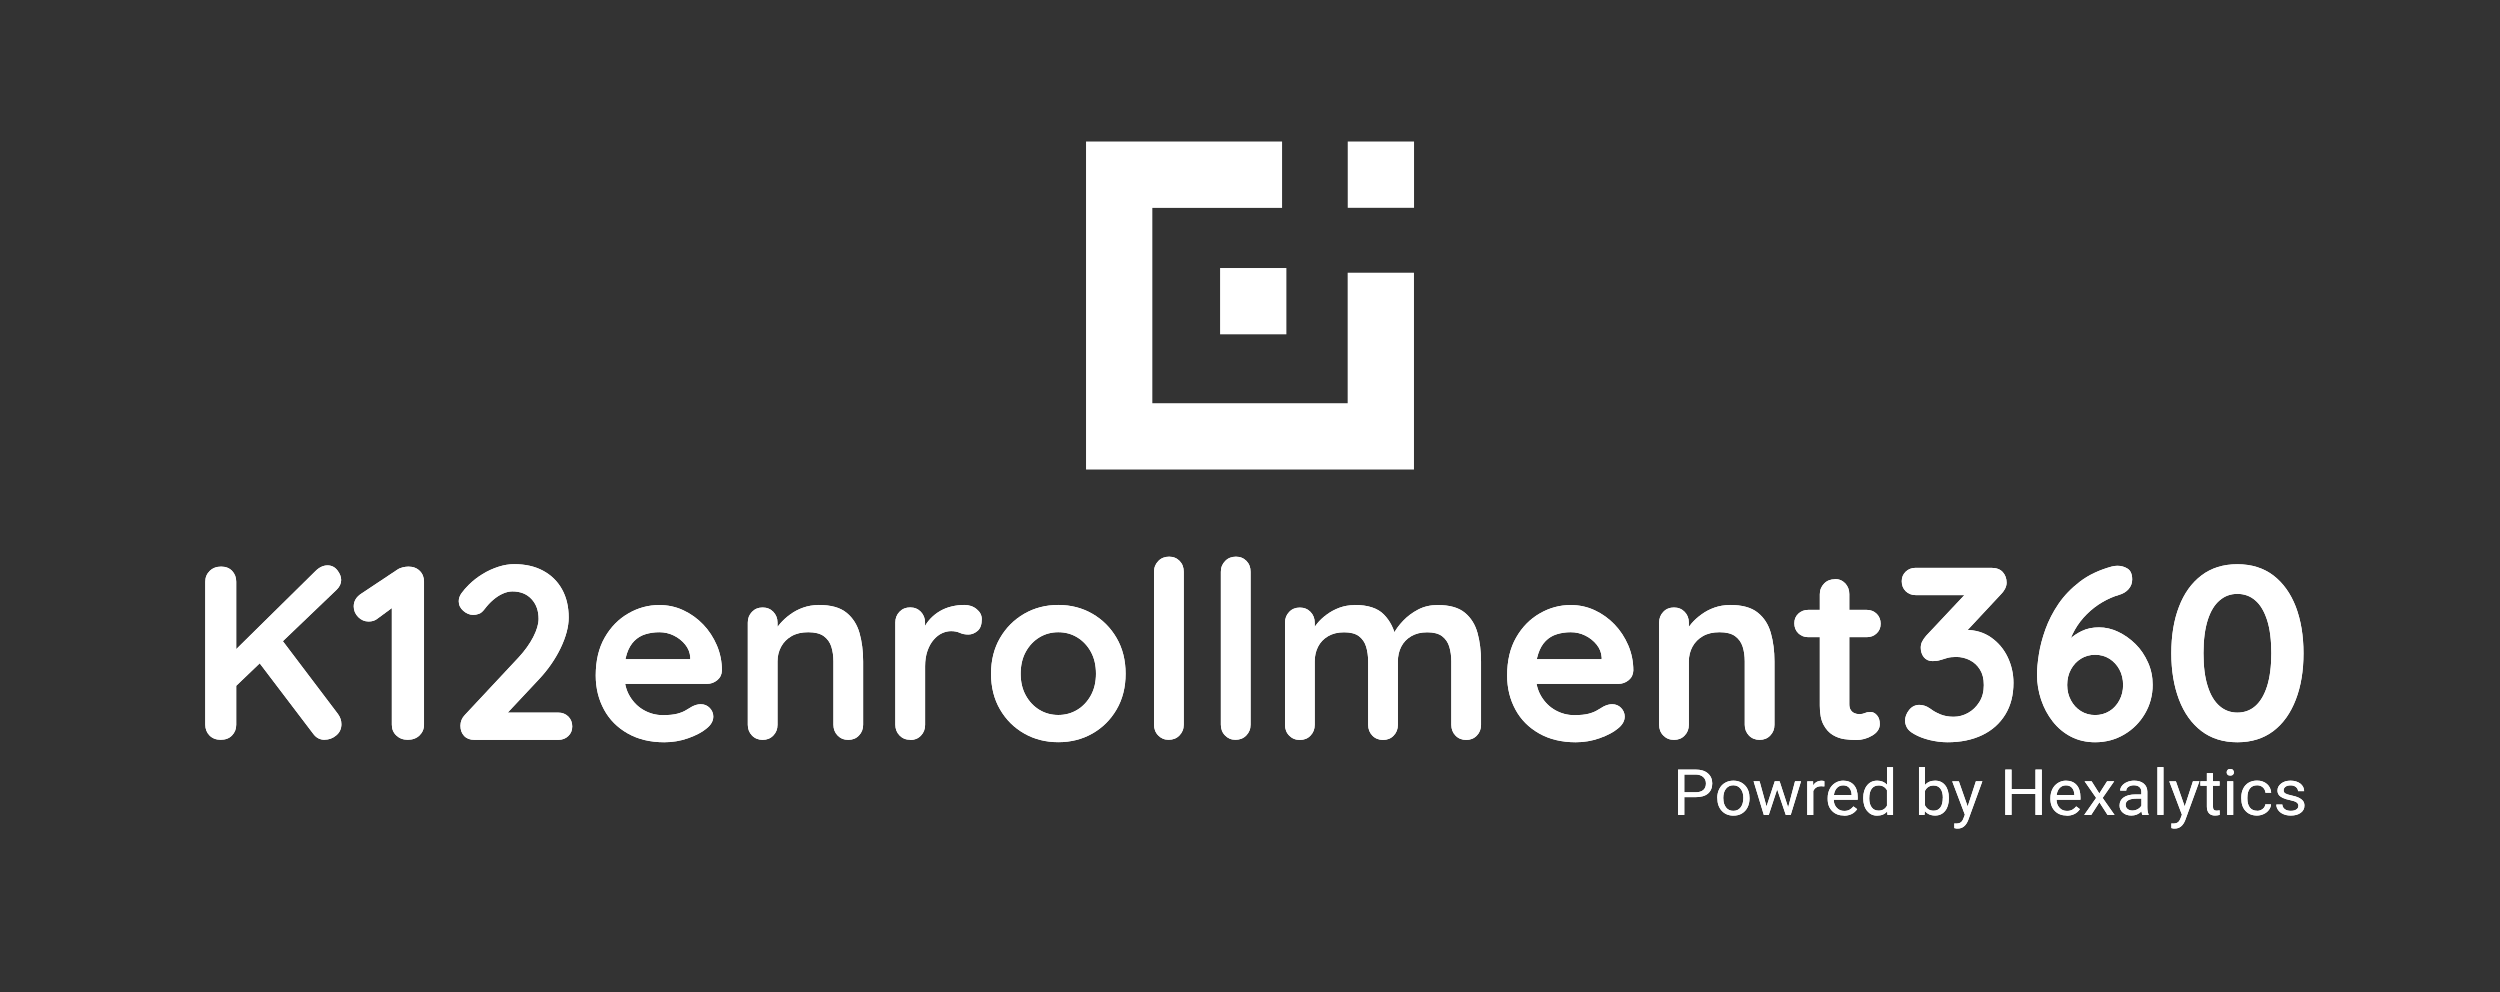<svg xmlns="http://www.w3.org/2000/svg" id="Layer_1" viewBox="0 0 324.69 128.87"><rect x="0" y="0" width="324.69" height="128.87" fill="#333333" stroke="none"/><defs><style>      .st0, .st1 {        fill: #fff;      }      .st1 {        fill-rule: evenodd;      }      .st2 {        isolation: isolate;      }    </style></defs><g><g class="st2"><g class="st2"><path class="st0" d="M28.66,96.08c-.6,0-1.08-.19-1.45-.56-.36-.37-.55-.84-.55-1.4v-18.57c0-.56.19-1.02.58-1.4s.88-.56,1.48-.56,1.08.19,1.43.56.53.84.53,1.4v18.57c0,.56-.18,1.02-.55,1.4-.36.38-.86.56-1.48.56h0ZM42.54,73.43c.51,0,.94.21,1.27.63s.5.84.5,1.27-.19.87-.58,1.25l-13.46,12.88-.16-4.59,10.86-10.7c.49-.49,1.02-.74,1.57-.74ZM42.16,96.08c-.6,0-1.08-.25-1.45-.74l-7.42-9.77,2.92-2.99,7.68,10.15c.3.41.45.85.45,1.32,0,.6-.22,1.09-.67,1.46-.45.38-.95.56-1.51.56h0Z"></path><path class="st0" d="M52.95,96.08c-.6,0-1.09-.19-1.48-.56-.39-.37-.58-.84-.58-1.4v-16.19l.45.71-2.35,1.73c-.3.24-.67.35-1.12.35-.51,0-.96-.19-1.35-.58-.38-.39-.58-.85-.58-1.38,0-.68.33-1.24,1-1.67l4.63-3.08c.21-.15.46-.26.72-.32s.52-.1.75-.1c.62,0,1.11.19,1.48.56s.55.84.55,1.4v18.57c0,.56-.2,1.02-.59,1.4-.4.38-.91.56-1.53.56Z"></path><path class="st0" d="M72.52,92.55c.51,0,.94.17,1.29.51.34.34.51.77.51,1.29s-.17.91-.51,1.24c-.34.33-.77.5-1.29.5h-10.92c-.56,0-1-.17-1.32-.51s-.48-.78-.48-1.32.19-1.01.58-1.41l7-7.49c.79-.86,1.42-1.74,1.88-2.63.46-.9.69-1.68.69-2.35,0-1.07-.31-1.93-.93-2.59s-1.45-.98-2.47-.98c-.41,0-.83.1-1.25.29-.43.19-.84.46-1.24.8s-.77.74-1.11,1.19c-.26.34-.51.56-.77.64-.26.09-.49.13-.71.13-.47,0-.9-.18-1.3-.53s-.59-.77-.59-1.24c0-.36.12-.72.37-1.06s.55-.7.92-1.06c.54-.54,1.14-1.01,1.8-1.41.66-.41,1.35-.72,2.06-.95.71-.23,1.39-.34,2.06-.34,1.43,0,2.68.28,3.74.85s1.88,1.37,2.46,2.41.87,2.26.87,3.68c0,1.18-.35,2.49-1.04,3.94-.7,1.45-1.63,2.8-2.81,4.06l-4.34,4.63-.35-.29h7.23-.03Z"></path><path class="st0" d="M86.27,96.4c-1.82,0-3.4-.38-4.74-1.14s-2.37-1.79-3.08-3.1-1.08-2.78-1.08-4.43c0-1.93.39-3.57,1.17-4.93s1.8-2.4,3.07-3.13c1.26-.73,2.6-1.09,4.02-1.09,1.09,0,2.13.22,3.1.67s1.84,1.07,2.59,1.85,1.34,1.69,1.78,2.71c.44,1.03.66,2.12.66,3.28-.02.51-.22.93-.61,1.25s-.83.48-1.35.48h-12.27l-.96-3.21h11.79l-.71.64v-.87c-.04-.62-.26-1.18-.66-1.67s-.89-.88-1.48-1.17-1.22-.43-1.88-.43-1.24.09-1.8.26c-.56.17-1.04.46-1.45.87-.41.41-.73.95-.96,1.64s-.35,1.55-.35,2.6c0,1.16.24,2.14.72,2.94s1.1,1.41,1.86,1.83,1.57.63,2.43.63c.79,0,1.42-.06,1.9-.19.47-.13.85-.28,1.14-.47.29-.18.55-.34.79-.47.39-.19.75-.29,1.09-.29.47,0,.86.16,1.17.48s.47.7.47,1.12c0,.58-.3,1.1-.9,1.57-.56.47-1.34.88-2.35,1.24s-2.05.53-3.12.53h0Z"></path><path class="st0" d="M106.32,78.57c1.58,0,2.79.33,3.61,1,.82.66,1.39,1.55,1.7,2.65s.47,2.33.47,3.68v8.23c0,.56-.18,1.02-.55,1.4-.36.38-.82.56-1.38.56s-1.02-.19-1.38-.56c-.36-.37-.55-.84-.55-1.4v-8.23c0-.71-.09-1.34-.27-1.91-.18-.57-.51-1.02-.98-1.37-.47-.34-1.15-.51-2.02-.51s-1.58.17-2.17.51c-.59.34-1.04.8-1.35,1.37s-.47,1.21-.47,1.91v8.23c0,.56-.18,1.02-.55,1.4-.37.38-.83.56-1.38.56s-1.02-.19-1.38-.56c-.36-.37-.55-.84-.55-1.4v-13.27c0-.56.18-1.02.55-1.4s.82-.56,1.38-.56,1.02.19,1.38.56c.36.38.55.84.55,1.4v1.38l-.48-.1c.19-.36.47-.75.84-1.17s.79-.81,1.29-1.17c.49-.36,1.05-.66,1.67-.88.62-.22,1.3-.34,2.02-.34h0Z"></path><path class="st0" d="M118.21,96.08c-.56,0-1.02-.19-1.38-.56-.36-.37-.55-.84-.55-1.4v-13.27c0-.56.18-1.02.55-1.4s.82-.56,1.38-.56,1.02.19,1.38.56c.36.38.55.84.55,1.4v3.02l-.22-2.15c.24-.51.54-.97.92-1.37s.8-.73,1.27-1c.47-.27.97-.47,1.51-.59.54-.13,1.07-.19,1.61-.19.64,0,1.18.18,1.62.55.44.36.66.79.66,1.29,0,.71-.18,1.22-.55,1.53s-.76.47-1.19.47-.78-.07-1.11-.22-.71-.22-1.14-.22c-.39,0-.78.09-1.17.27-.4.18-.76.47-1.09.85s-.6.86-.8,1.43c-.2.57-.31,1.24-.31,2.01v7.62c0,.56-.18,1.02-.55,1.4-.37.38-.83.56-1.38.56v-.03h-.01Z"></path><path class="st0" d="M146.19,87.5c0,1.76-.39,3.3-1.17,4.64s-1.83,2.38-3.15,3.13c-1.32.75-2.79,1.12-4.42,1.12s-3.1-.37-4.42-1.12c-1.32-.75-2.37-1.79-3.15-3.13s-1.17-2.89-1.17-4.64.39-3.3,1.17-4.64,1.83-2.39,3.15-3.15c1.32-.76,2.79-1.14,4.42-1.14s3.1.38,4.42,1.14c1.32.76,2.37,1.81,3.15,3.15.78,1.34,1.17,2.89,1.17,4.64ZM142.34,87.5c0-1.09-.22-2.04-.66-2.84-.44-.8-1.03-1.43-1.77-1.88s-1.56-.67-2.46-.67-1.72.22-2.46.67-1.33,1.08-1.77,1.88c-.44.8-.66,1.75-.66,2.84s.22,2.01.66,2.81c.44.8,1.03,1.43,1.77,1.88s1.56.67,2.46.67,1.72-.22,2.46-.67,1.33-1.08,1.77-1.88c.44-.8.66-1.74.66-2.81Z"></path><path class="st0" d="M153.74,94.12c0,.56-.19,1.02-.56,1.4s-.84.56-1.4.56-.99-.19-1.35-.56c-.37-.37-.55-.84-.55-1.4v-19.86c0-.56.19-1.02.56-1.4s.84-.56,1.4-.56,1.01.19,1.37.56.53.84.53,1.4v19.86h0Z"></path><path class="st0" d="M162.42,94.12c0,.56-.19,1.02-.56,1.4s-.84.56-1.4.56-.99-.19-1.35-.56c-.37-.37-.55-.84-.55-1.4v-19.86c0-.56.19-1.02.56-1.4s.84-.56,1.4-.56,1.01.19,1.37.56.53.84.53,1.4v19.86h0Z"></path><path class="st0" d="M175.94,78.57c1.71,0,2.98.41,3.79,1.24.81.82,1.35,1.89,1.61,3.2l-.55-.29.26-.51c.26-.49.65-1.02,1.19-1.59.54-.57,1.18-1.05,1.94-1.45.76-.4,1.61-.59,2.55-.59,1.54,0,2.71.33,3.52,1s1.35,1.55,1.65,2.65c.3,1.1.45,2.33.45,3.68v8.23c0,.56-.18,1.02-.55,1.4-.37.38-.83.56-1.38.56s-1.02-.19-1.38-.56c-.36-.37-.55-.84-.55-1.4v-8.23c0-.71-.09-1.34-.26-1.91-.17-.57-.48-1.02-.93-1.37-.45-.34-1.09-.51-1.93-.51s-1.51.17-2.09.51c-.58.34-1.01.8-1.3,1.37-.29.57-.43,1.21-.43,1.91v8.23c0,.56-.18,1.02-.55,1.4-.36.38-.83.56-1.38.56s-1.02-.19-1.38-.56c-.36-.37-.55-.84-.55-1.4v-8.23c0-.71-.09-1.34-.26-1.91-.17-.57-.48-1.02-.93-1.37-.45-.34-1.09-.51-1.93-.51s-1.51.17-2.09.51c-.58.34-1.01.8-1.3,1.37s-.43,1.21-.43,1.91v8.23c0,.56-.18,1.02-.55,1.4-.36.38-.82.56-1.38.56s-1.02-.19-1.38-.56c-.37-.37-.55-.84-.55-1.4v-13.27c0-.56.18-1.02.55-1.4.36-.38.82-.56,1.38-.56s1.02.19,1.38.56.55.84.55,1.4v1.38l-.48-.1c.19-.36.46-.75.8-1.17s.76-.81,1.25-1.17,1.04-.66,1.64-.88c.6-.22,1.25-.34,1.96-.34l.02-.02h0Z"></path><path class="st0" d="M204.64,96.4c-1.82,0-3.4-.38-4.74-1.14-1.34-.76-2.37-1.79-3.08-3.1s-1.08-2.78-1.08-4.43c0-1.93.39-3.57,1.17-4.93s1.8-2.4,3.07-3.13c1.26-.73,2.6-1.09,4.02-1.09,1.09,0,2.12.22,3.1.67.97.45,1.84,1.07,2.59,1.85s1.34,1.69,1.78,2.71c.44,1.03.66,2.12.66,3.28-.02.51-.22.93-.61,1.25s-.84.48-1.35.48h-12.27l-.96-3.21h11.79l-.71.64v-.87c-.04-.62-.26-1.18-.66-1.67-.4-.49-.89-.88-1.48-1.17s-1.22-.43-1.88-.43-1.24.09-1.8.26c-.56.17-1.04.46-1.45.87s-.73.95-.96,1.64c-.24.69-.35,1.55-.35,2.6,0,1.16.24,2.14.72,2.94s1.1,1.41,1.86,1.83,1.57.63,2.43.63c.79,0,1.42-.06,1.9-.19.47-.13.85-.28,1.14-.47.29-.18.55-.34.79-.47.39-.19.75-.29,1.09-.29.47,0,.86.16,1.17.48s.47.7.47,1.12c0,.58-.3,1.1-.9,1.57-.56.47-1.34.88-2.35,1.24s-2.05.53-3.12.53h0Z"></path><path class="st0" d="M224.68,78.57c1.58,0,2.79.33,3.61,1,.83.66,1.39,1.55,1.7,2.65s.47,2.33.47,3.68v8.23c0,.56-.18,1.02-.55,1.4-.36.38-.83.56-1.38.56s-1.02-.19-1.38-.56c-.36-.37-.55-.84-.55-1.4v-8.23c0-.71-.09-1.34-.27-1.91-.18-.57-.51-1.02-.98-1.37-.47-.34-1.15-.51-2.02-.51s-1.58.17-2.17.51c-.59.34-1.04.8-1.35,1.37-.31.57-.47,1.21-.47,1.91v8.23c0,.56-.18,1.02-.55,1.4-.36.38-.82.56-1.38.56s-1.02-.19-1.38-.56c-.37-.37-.55-.84-.55-1.4v-13.27c0-.56.18-1.02.55-1.4.36-.38.82-.56,1.38-.56s1.02.19,1.38.56.55.84.55,1.4v1.38l-.48-.1c.19-.36.47-.75.83-1.17s.79-.81,1.29-1.17c.49-.36,1.05-.66,1.67-.88.62-.22,1.3-.34,2.02-.34h.01Z"></path><path class="st0" d="M234.84,79.21h7.61c.51,0,.94.17,1.29.51.34.34.51.77.51,1.29s-.17.91-.51,1.24-.77.5-1.29.5h-7.61c-.51,0-.94-.17-1.29-.51-.34-.34-.51-.77-.51-1.29s.17-.91.51-1.24c.34-.33.77-.5,1.29-.5ZM238.28,75.2c.56,0,1.01.19,1.37.56.35.38.53.84.53,1.4v14.3c0,.3.06.55.18.74s.28.33.48.42.42.13.66.13c.26,0,.49-.05.71-.14.21-.1.46-.14.74-.14.3,0,.57.14.82.42s.37.66.37,1.16c0,.6-.33,1.09-.98,1.48-.65.39-1.36.58-2.1.58-.45,0-.95-.04-1.49-.11-.55-.08-1.06-.26-1.54-.55s-.88-.73-1.2-1.33-.48-1.42-.48-2.47v-14.46c0-.56.19-1.02.56-1.4s.84-.56,1.4-.56l-.03-.03Z"></path><path class="st0" d="M249.3,91.55c.19,0,.4.03.63.1.22.06.48.19.75.38.36.28.8.53,1.3.74s1.09.32,1.75.32,1.29-.17,1.88-.5c.59-.33,1.08-.8,1.46-1.41.39-.61.58-1.34.58-2.2s-.17-1.49-.5-2.02c-.33-.54-.77-.94-1.32-1.22-.55-.28-1.13-.42-1.75-.42-.47,0-.86.04-1.17.13s-.61.18-.9.27c-.29.1-.63.14-1.01.14-.49,0-.87-.17-1.14-.51-.27-.34-.4-.75-.4-1.22,0-.3.06-.57.18-.8.12-.24.29-.49.53-.77l5.65-6.01.87.74h-7.9c-.51,0-.94-.17-1.29-.51-.34-.34-.51-.77-.51-1.29s.17-.9.51-1.24c.34-.33.77-.5,1.29-.5h9.83c.66,0,1.16.18,1.49.55s.5.83.5,1.38c0,.28-.08.55-.22.82-.15.27-.33.51-.55.72l-5.69,6.1-.87-1.09c.24-.11.56-.2.98-.29.42-.09.77-.13,1.04-.13,1.26,0,2.36.33,3.29.98.93.65,1.65,1.5,2.15,2.54s.76,2.16.76,3.36c0,1.58-.35,2.96-1.06,4.11-.71,1.16-1.7,2.05-2.99,2.67s-2.79.93-4.5.93c-.79,0-1.57-.1-2.35-.29-.77-.19-1.44-.45-1.99-.77-.47-.26-.79-.54-.95-.85s-.24-.6-.24-.88c0-.49.18-.96.53-1.4s.8-.66,1.33-.66c0,0,.02,0,.02,0Z"></path><path class="st0" d="M272.11,96.4c-1.16,0-2.2-.24-3.13-.72s-1.72-1.14-2.38-1.98c-.65-.83-1.16-1.78-1.51-2.83s-.53-2.13-.53-3.25c0-.73.08-1.61.24-2.63.16-1.03.44-2.11.85-3.25.41-1.13.97-2.24,1.7-3.31s1.66-2.03,2.78-2.89,2.5-1.51,4.13-1.96c.26-.06.5-.1.74-.1.49,0,.94.13,1.33.38.4.26.59.73.59,1.41,0,.47-.16.88-.47,1.24-.31.35-.72.61-1.24.75-.73.21-1.45.53-2.17.95s-1.38.93-1.99,1.53-1.14,1.28-1.57,2.04c-.44.76-.75,1.58-.95,2.46l-.87-.03c.3-.36.67-.75,1.11-1.17.44-.42.97-.78,1.61-1.09s1.38-.47,2.23-.47,1.67.19,2.49.58c.82.39,1.57.92,2.25,1.59s1.21,1.47,1.62,2.38c.41.91.61,1.88.61,2.91,0,1.37-.34,2.62-1.01,3.76s-1.57,2.04-2.7,2.7c-1.12.66-2.38,1-3.77,1h.01ZM272.11,92.87c.68,0,1.3-.17,1.85-.51.55-.34.98-.81,1.3-1.41s.48-1.26.48-1.99-.16-1.42-.48-2.01-.75-1.05-1.3-1.4c-.55-.34-1.16-.51-1.85-.51s-1.3.17-1.85.51c-.55.34-.98.81-1.3,1.4s-.48,1.26-.48,2.01.16,1.39.48,1.99.75,1.07,1.3,1.41c.55.34,1.16.51,1.85.51Z"></path><path class="st0" d="M290.58,96.4c-1.84,0-3.4-.49-4.67-1.46s-2.24-2.33-2.91-4.08c-.66-1.75-1-3.75-1-6.02s.33-4.31,1-6.04c.66-1.73,1.63-3.09,2.91-4.06,1.27-.97,2.83-1.46,4.67-1.46s3.4.49,4.68,1.46c1.27.98,2.24,2.33,2.91,4.06.66,1.74,1,3.75,1,6.04s-.33,4.28-1,6.02-1.63,3.11-2.91,4.08-2.83,1.46-4.68,1.46ZM290.58,92.55c.9,0,1.68-.28,2.33-.85s1.16-1.42,1.53-2.57c.36-1.15.55-2.58.55-4.29s-.18-3.17-.55-4.31c-.37-1.13-.87-1.99-1.53-2.55-.65-.57-1.43-.85-2.33-.85s-1.65.28-2.31.85c-.67.57-1.18,1.42-1.54,2.55-.36,1.14-.55,2.57-.55,4.31s.18,3.14.55,4.29c.36,1.15.88,2,1.54,2.57s1.43.85,2.31.85Z"></path></g></g><g class="st2"><g class="st2"><path class="st0" d="M28.66,96.08c-.6,0-1.08-.19-1.45-.56-.36-.37-.55-.84-.55-1.4v-18.57c0-.56.19-1.02.58-1.4s.88-.56,1.48-.56,1.08.19,1.43.56.53.84.53,1.4v18.57c0,.56-.18,1.02-.55,1.4-.36.38-.86.56-1.48.56h0ZM42.54,73.43c.51,0,.94.21,1.27.63s.5.84.5,1.27-.19.87-.58,1.25l-13.46,12.88-.16-4.59,10.86-10.7c.49-.49,1.02-.74,1.57-.74ZM42.16,96.08c-.6,0-1.08-.25-1.45-.74l-7.42-9.77,2.92-2.99,7.68,10.15c.3.41.45.85.45,1.32,0,.6-.22,1.09-.67,1.46-.45.38-.95.56-1.51.56h0Z"></path><path class="st0" d="M52.95,96.08c-.6,0-1.09-.19-1.48-.56-.39-.37-.58-.84-.58-1.4v-16.19l.45.71-2.35,1.73c-.3.24-.67.35-1.12.35-.51,0-.96-.19-1.35-.58-.38-.39-.58-.85-.58-1.38,0-.68.33-1.24,1-1.67l4.63-3.08c.21-.15.46-.26.72-.32s.52-.1.75-.1c.62,0,1.11.19,1.48.56s.55.84.55,1.4v18.57c0,.56-.2,1.02-.59,1.4-.4.38-.91.56-1.53.56Z"></path><path class="st0" d="M72.52,92.55c.51,0,.94.17,1.29.51.34.34.51.77.51,1.29s-.17.91-.51,1.24c-.34.33-.77.5-1.29.5h-10.92c-.56,0-1-.17-1.32-.51s-.48-.78-.48-1.32.19-1.01.58-1.41l7-7.49c.79-.86,1.42-1.74,1.88-2.63.46-.9.69-1.68.69-2.35,0-1.07-.31-1.93-.93-2.59s-1.45-.98-2.47-.98c-.41,0-.83.1-1.25.29-.43.19-.84.46-1.24.8s-.77.74-1.11,1.19c-.26.34-.51.56-.77.64-.26.09-.49.13-.71.13-.47,0-.9-.18-1.3-.53s-.59-.77-.59-1.24c0-.36.12-.72.37-1.06s.55-.7.92-1.06c.54-.54,1.14-1.01,1.8-1.41.66-.41,1.35-.72,2.06-.95.71-.23,1.39-.34,2.06-.34,1.43,0,2.68.28,3.74.85s1.88,1.37,2.46,2.41.87,2.26.87,3.68c0,1.18-.35,2.49-1.04,3.94-.7,1.45-1.63,2.8-2.81,4.06l-4.34,4.63-.35-.29h7.23-.03Z"></path><path class="st0" d="M86.27,96.4c-1.82,0-3.4-.38-4.74-1.14s-2.37-1.79-3.08-3.1-1.08-2.78-1.08-4.43c0-1.93.39-3.57,1.17-4.93s1.8-2.4,3.07-3.13c1.26-.73,2.6-1.09,4.02-1.09,1.09,0,2.13.22,3.1.67s1.84,1.07,2.59,1.85,1.34,1.69,1.78,2.71c.44,1.03.66,2.12.66,3.28-.02.51-.22.93-.61,1.25s-.83.48-1.35.48h-12.27l-.96-3.21h11.79l-.71.64v-.87c-.04-.62-.26-1.18-.66-1.67s-.89-.88-1.48-1.17-1.22-.43-1.88-.43-1.24.09-1.8.26c-.56.17-1.04.46-1.45.87-.41.41-.73.95-.96,1.64s-.35,1.55-.35,2.6c0,1.16.24,2.14.72,2.94s1.1,1.41,1.86,1.83,1.57.63,2.43.63c.79,0,1.42-.06,1.9-.19.47-.13.85-.28,1.14-.47.29-.18.55-.34.79-.47.39-.19.75-.29,1.09-.29.47,0,.86.16,1.17.48s.47.7.47,1.12c0,.58-.3,1.1-.9,1.57-.56.47-1.34.88-2.35,1.24s-2.05.53-3.12.53h0Z"></path><path class="st0" d="M106.32,78.57c1.58,0,2.79.33,3.61,1,.82.66,1.39,1.55,1.7,2.65s.47,2.33.47,3.68v8.23c0,.56-.18,1.02-.55,1.4-.36.38-.82.56-1.38.56s-1.02-.19-1.38-.56c-.36-.37-.55-.84-.55-1.4v-8.23c0-.71-.09-1.34-.27-1.91-.18-.57-.51-1.02-.98-1.37-.47-.34-1.15-.51-2.02-.51s-1.58.17-2.17.51c-.59.34-1.04.8-1.35,1.37s-.47,1.21-.47,1.91v8.23c0,.56-.18,1.02-.55,1.4-.37.38-.83.56-1.38.56s-1.02-.19-1.38-.56c-.36-.37-.55-.84-.55-1.4v-13.27c0-.56.18-1.02.55-1.4s.82-.56,1.38-.56,1.02.19,1.38.56c.36.38.55.84.55,1.4v1.38l-.48-.1c.19-.36.47-.75.84-1.17s.79-.81,1.29-1.17c.49-.36,1.05-.66,1.67-.88.62-.22,1.3-.34,2.02-.34h0Z"></path><path class="st0" d="M118.21,96.08c-.56,0-1.02-.19-1.38-.56-.36-.37-.55-.84-.55-1.4v-13.27c0-.56.18-1.02.55-1.4s.82-.56,1.38-.56,1.02.19,1.38.56c.36.38.55.84.55,1.4v3.02l-.22-2.15c.24-.51.54-.97.92-1.37s.8-.73,1.27-1c.47-.27.97-.47,1.51-.59.54-.13,1.07-.19,1.61-.19.64,0,1.18.18,1.62.55.44.36.66.79.66,1.29,0,.71-.18,1.22-.55,1.53s-.76.47-1.19.47-.78-.07-1.11-.22-.71-.22-1.14-.22c-.39,0-.78.09-1.17.27-.4.18-.76.47-1.09.85s-.6.86-.8,1.43c-.2.57-.31,1.24-.31,2.01v7.62c0,.56-.18,1.02-.55,1.4-.37.38-.83.56-1.38.56v-.03h-.01Z"></path><path class="st0" d="M146.19,87.5c0,1.76-.39,3.3-1.17,4.64s-1.83,2.38-3.15,3.13c-1.32.75-2.79,1.12-4.42,1.12s-3.1-.37-4.42-1.12c-1.32-.75-2.37-1.79-3.15-3.13s-1.17-2.89-1.17-4.64.39-3.3,1.17-4.64,1.83-2.39,3.15-3.15c1.32-.76,2.79-1.14,4.42-1.14s3.1.38,4.42,1.14c1.32.76,2.37,1.81,3.15,3.15.78,1.34,1.17,2.89,1.17,4.64ZM142.34,87.5c0-1.09-.22-2.04-.66-2.84-.44-.8-1.03-1.43-1.77-1.88s-1.56-.67-2.46-.67-1.72.22-2.46.67-1.33,1.08-1.77,1.88c-.44.8-.66,1.75-.66,2.84s.22,2.01.66,2.81c.44.8,1.03,1.43,1.77,1.88s1.56.67,2.46.67,1.72-.22,2.46-.67,1.33-1.08,1.77-1.88c.44-.8.66-1.74.66-2.81Z"></path><path class="st0" d="M153.74,94.12c0,.56-.19,1.02-.56,1.4s-.84.56-1.4.56-.99-.19-1.35-.56c-.37-.37-.55-.84-.55-1.4v-19.86c0-.56.19-1.02.56-1.4s.84-.56,1.4-.56,1.01.19,1.37.56.53.84.53,1.4v19.86h0Z"></path><path class="st0" d="M162.42,94.12c0,.56-.19,1.02-.56,1.4s-.84.56-1.4.56-.99-.19-1.35-.56c-.37-.37-.55-.84-.55-1.4v-19.86c0-.56.19-1.02.56-1.4s.84-.56,1.4-.56,1.01.19,1.37.56.53.84.53,1.4v19.86h0Z"></path><path class="st0" d="M175.94,78.57c1.71,0,2.98.41,3.79,1.24.81.82,1.35,1.89,1.61,3.2l-.55-.29.26-.51c.26-.49.65-1.02,1.19-1.59.54-.57,1.18-1.05,1.94-1.45.76-.4,1.61-.59,2.55-.59,1.54,0,2.71.33,3.52,1s1.35,1.55,1.65,2.65c.3,1.1.45,2.33.45,3.68v8.23c0,.56-.18,1.02-.55,1.4-.37.38-.83.56-1.38.56s-1.02-.19-1.38-.56c-.36-.37-.55-.84-.55-1.4v-8.23c0-.71-.09-1.34-.26-1.91-.17-.57-.48-1.02-.93-1.37-.45-.34-1.09-.51-1.93-.51s-1.51.17-2.09.51c-.58.34-1.01.8-1.3,1.37-.29.57-.43,1.21-.43,1.91v8.23c0,.56-.18,1.02-.55,1.4-.36.38-.83.56-1.38.56s-1.02-.19-1.38-.56c-.36-.37-.55-.84-.55-1.4v-8.23c0-.71-.09-1.34-.26-1.91-.17-.57-.48-1.02-.93-1.37-.45-.34-1.09-.51-1.93-.51s-1.51.17-2.09.51c-.58.34-1.01.8-1.3,1.37s-.43,1.21-.43,1.91v8.23c0,.56-.18,1.02-.55,1.4-.36.38-.82.56-1.38.56s-1.02-.19-1.38-.56c-.37-.37-.55-.84-.55-1.4v-13.27c0-.56.18-1.02.55-1.4.36-.38.82-.56,1.38-.56s1.02.19,1.38.56.55.84.55,1.4v1.38l-.48-.1c.19-.36.46-.75.8-1.17s.76-.81,1.25-1.17,1.04-.66,1.64-.88c.6-.22,1.25-.34,1.96-.34l.02-.02h0Z"></path><path class="st0" d="M204.64,96.4c-1.82,0-3.4-.38-4.74-1.14-1.34-.76-2.37-1.79-3.08-3.1s-1.08-2.78-1.08-4.43c0-1.93.39-3.57,1.17-4.93s1.8-2.4,3.07-3.13c1.26-.73,2.6-1.09,4.02-1.09,1.09,0,2.12.22,3.1.67.97.45,1.84,1.07,2.59,1.85s1.34,1.69,1.78,2.71c.44,1.03.66,2.12.66,3.28-.02.51-.22.93-.61,1.25s-.84.48-1.35.48h-12.27l-.96-3.21h11.79l-.71.64v-.87c-.04-.62-.26-1.18-.66-1.67-.4-.49-.89-.88-1.48-1.17s-1.22-.43-1.88-.43-1.24.09-1.8.26c-.56.17-1.04.46-1.45.87s-.73.95-.96,1.64c-.24.69-.35,1.55-.35,2.6,0,1.16.24,2.14.72,2.94s1.1,1.41,1.86,1.83,1.57.63,2.43.63c.79,0,1.42-.06,1.9-.19.47-.13.85-.28,1.14-.47.29-.18.55-.34.79-.47.39-.19.75-.29,1.09-.29.47,0,.86.16,1.17.48s.47.7.47,1.12c0,.58-.3,1.1-.9,1.57-.56.47-1.34.88-2.35,1.24s-2.05.53-3.12.53h0Z"></path><path class="st0" d="M224.68,78.57c1.58,0,2.79.33,3.61,1,.83.66,1.39,1.55,1.7,2.65s.47,2.33.47,3.68v8.23c0,.56-.18,1.02-.55,1.4-.36.38-.83.56-1.38.56s-1.02-.19-1.38-.56c-.36-.37-.55-.84-.55-1.4v-8.23c0-.71-.09-1.34-.27-1.91-.18-.57-.51-1.02-.98-1.37-.47-.34-1.15-.51-2.02-.51s-1.58.17-2.17.51c-.59.34-1.04.8-1.35,1.37-.31.57-.47,1.21-.47,1.91v8.23c0,.56-.18,1.02-.55,1.4-.36.38-.82.56-1.38.56s-1.02-.19-1.38-.56c-.37-.37-.55-.84-.55-1.4v-13.27c0-.56.18-1.02.55-1.4.36-.38.82-.56,1.38-.56s1.02.19,1.38.56.55.84.55,1.4v1.38l-.48-.1c.19-.36.47-.75.83-1.17s.79-.81,1.29-1.17c.49-.36,1.05-.66,1.67-.88.62-.22,1.3-.34,2.02-.34h.01Z"></path><path class="st0" d="M234.84,79.21h7.61c.51,0,.94.17,1.29.51.34.34.51.77.51,1.29s-.17.91-.51,1.24-.77.5-1.29.5h-7.61c-.51,0-.94-.17-1.29-.51-.34-.34-.51-.77-.51-1.29s.17-.91.51-1.24c.34-.33.77-.5,1.29-.5ZM238.28,75.2c.56,0,1.01.19,1.37.56.35.38.53.84.53,1.4v14.3c0,.3.06.55.18.74s.28.33.48.42.42.13.66.13c.26,0,.49-.05.71-.14.21-.1.46-.14.74-.14.3,0,.57.14.82.42s.37.66.37,1.16c0,.6-.33,1.09-.98,1.48-.65.39-1.36.58-2.1.58-.45,0-.95-.04-1.49-.11-.55-.08-1.06-.26-1.54-.55s-.88-.73-1.2-1.33-.48-1.42-.48-2.47v-14.46c0-.56.19-1.02.56-1.4s.84-.56,1.4-.56l-.03-.03Z"></path><path class="st0" d="M249.3,91.55c.19,0,.4.03.63.1.22.06.48.19.75.38.36.28.8.53,1.3.74s1.09.32,1.75.32,1.29-.17,1.88-.5c.59-.33,1.08-.8,1.46-1.41.39-.61.58-1.34.58-2.2s-.17-1.49-.5-2.02c-.33-.54-.77-.94-1.32-1.22-.55-.28-1.13-.42-1.75-.42-.47,0-.86.04-1.17.13s-.61.18-.9.27c-.29.1-.63.14-1.01.14-.49,0-.87-.17-1.14-.51-.27-.34-.4-.75-.4-1.22,0-.3.06-.57.18-.8.12-.24.29-.49.53-.77l5.65-6.01.87.74h-7.9c-.51,0-.94-.17-1.29-.51-.34-.34-.51-.77-.51-1.29s.17-.9.51-1.24c.34-.33.77-.5,1.29-.5h9.83c.66,0,1.16.18,1.49.55s.5.83.5,1.38c0,.28-.08.55-.22.82-.15.27-.33.51-.55.72l-5.69,6.1-.87-1.09c.24-.11.56-.2.98-.29.42-.09.77-.13,1.04-.13,1.26,0,2.36.33,3.29.98.93.65,1.65,1.5,2.15,2.54s.76,2.16.76,3.36c0,1.58-.35,2.96-1.06,4.11-.71,1.16-1.7,2.05-2.99,2.67s-2.79.93-4.5.93c-.79,0-1.57-.1-2.35-.29-.77-.19-1.44-.45-1.99-.77-.47-.26-.79-.54-.95-.85s-.24-.6-.24-.88c0-.49.18-.96.53-1.4s.8-.66,1.33-.66c0,0,.02,0,.02,0Z"></path><path class="st0" d="M272.11,96.4c-1.16,0-2.2-.24-3.13-.72s-1.72-1.14-2.38-1.98c-.65-.83-1.16-1.78-1.51-2.83s-.53-2.13-.53-3.25c0-.73.08-1.61.24-2.63.16-1.03.44-2.11.85-3.25.41-1.13.97-2.24,1.7-3.31s1.66-2.03,2.78-2.89,2.5-1.51,4.13-1.96c.26-.06.5-.1.74-.1.49,0,.94.13,1.33.38.4.26.59.73.59,1.41,0,.47-.16.88-.47,1.24-.31.35-.72.61-1.24.75-.73.21-1.45.53-2.17.95s-1.38.93-1.99,1.53-1.14,1.28-1.57,2.04c-.44.76-.75,1.58-.95,2.46l-.87-.03c.3-.36.67-.75,1.11-1.17.44-.42.97-.78,1.61-1.09s1.38-.47,2.23-.47,1.67.19,2.49.58c.82.39,1.57.92,2.25,1.59s1.21,1.47,1.62,2.38c.41.91.61,1.88.61,2.91,0,1.37-.34,2.62-1.01,3.76s-1.57,2.04-2.7,2.7c-1.12.66-2.38,1-3.77,1h.01ZM272.11,92.87c.68,0,1.3-.17,1.85-.51.55-.34.98-.81,1.3-1.41s.48-1.26.48-1.99-.16-1.42-.48-2.01-.75-1.05-1.3-1.4c-.55-.34-1.16-.51-1.85-.51s-1.3.17-1.85.51c-.55.34-.98.81-1.3,1.4s-.48,1.26-.48,2.01.16,1.39.48,1.99.75,1.07,1.3,1.41c.55.34,1.16.51,1.85.51Z"></path><path class="st0" d="M290.58,96.4c-1.84,0-3.4-.49-4.67-1.46s-2.24-2.33-2.91-4.08c-.66-1.75-1-3.75-1-6.02s.33-4.31,1-6.04c.66-1.73,1.63-3.09,2.91-4.06,1.27-.97,2.83-1.46,4.67-1.46s3.4.49,4.68,1.46c1.27.98,2.24,2.33,2.91,4.06.66,1.74,1,3.75,1,6.04s-.33,4.28-1,6.02-1.63,3.11-2.91,4.08-2.83,1.46-4.68,1.46ZM290.58,92.55c.9,0,1.68-.28,2.33-.85s1.16-1.42,1.53-2.57c.36-1.15.55-2.58.55-4.29s-.18-3.17-.55-4.31c-.37-1.13-.87-1.99-1.53-2.55-.65-.57-1.43-.85-2.33-.85s-1.65.28-2.31.85c-.67.57-1.18,1.42-1.54,2.55-.36,1.14-.55,2.57-.55,4.31s.18,3.14.55,4.29c.36,1.15.88,2,1.54,2.57s1.43.85,2.31.85Z"></path></g></g></g><g><polygon class="st1" points="175.03 35.42 175.03 52.37 149.66 52.37 149.66 27 166.51 27 166.51 18.38 141.05 18.38 141.05 25.13 141.05 27 141.05 52.37 141.05 60.58 141.05 60.98 183.64 60.98 183.64 60.58 183.64 52.37 183.64 35.42 175.03 35.42"></polygon><rect class="st0" x="175.04" y="18.38" width="8.61" height="8.61"></rect><rect class="st0" x="158.46" y="34.81" width="8.61" height="8.61"></rect></g><g><g><path class="st0" d="M218.75,103.54v2.3h-.81v-5.89h2.28c.68,0,1.21.16,1.59.49.38.33.57.76.57,1.31s-.19,1.01-.56,1.32-.91.46-1.61.46h-1.46ZM218.75,102.9h1.46c.44,0,.77-.1,1-.29.23-.2.35-.48.35-.85s-.12-.63-.35-.84c-.23-.21-.55-.32-.95-.33h-1.51v2.31h0Z"></path><path class="st0" d="M223.03,103.62c0-.43.09-.81.27-1.16s.42-.61.74-.79c.32-.19.67-.28,1.08-.28.62,0,1.13.21,1.52.62s.58.96.58,1.65v.05c0,.43-.09.81-.26,1.15-.17.34-.42.6-.73.79s-.68.28-1.1.28c-.62,0-1.13-.21-1.51-.62s-.58-.96-.58-1.64v-.05h-.01ZM223.82,103.7c0,.49.12.87.35,1.17s.55.44.95.44.72-.15.95-.45.35-.71.35-1.25c0-.48-.12-.87-.36-1.17-.24-.3-.56-.45-.95-.45s-.7.15-.94.44-.36.71-.36,1.26h0Z"></path><path class="st0" d="M232.25,104.81l.88-3.34h.78l-1.34,4.37h-.64l-1.12-3.32-1.09,3.32h-.64l-1.33-4.37h.78l.9,3.27,1.07-3.27h.63l1.09,3.34h.03Z"></path><path class="st0" d="M236.94,102.14c-.12-.02-.25-.03-.39-.03-.51,0-.86.21-1.05.63v3.11h-.78v-4.37h.76v.51c.27-.39.63-.59,1.11-.59.15,0,.27.02.35.06v.7-.02Z"></path><path class="st0" d="M239.48,105.92c-.62,0-1.13-.19-1.52-.58s-.59-.91-.59-1.56v-.14c0-.43.09-.82.26-1.16s.42-.61.73-.8.65-.29,1.02-.29c.6,0,1.06.19,1.39.56.33.37.5.91.5,1.61v.31h-3.11c0,.43.14.78.4,1.05.25.27.57.4.96.4.28,0,.51-.05.7-.16s.36-.25.5-.43l.48.36c-.38.56-.96.85-1.73.85v-.02ZM239.38,102c-.32,0-.58.11-.8.33-.21.22-.35.53-.4.92h2.3v-.06c-.02-.38-.13-.67-.32-.88s-.45-.31-.78-.31Z"></path><path class="st0" d="M241.99,103.62c0-.67.17-1.21.5-1.62s.77-.61,1.31-.61.96.18,1.28.53v-2.28h.78v6.21h-.72l-.04-.47c-.31.37-.75.55-1.31.55s-.96-.21-1.3-.62c-.34-.42-.5-.96-.5-1.63v-.06ZM242.77,103.7c0,.5.11.88.32,1.16.21.28.51.42.89.42.5,0,.86-.21,1.09-.64v-2.01c-.23-.41-.6-.62-1.08-.62-.38,0-.68.14-.9.42-.21.28-.32.7-.32,1.26h0Z"></path><path class="st0" d="M253.11,103.7c0,.67-.16,1.21-.48,1.61s-.75.61-1.3.61c-.58,0-1.03-.2-1.34-.59l-.04.51h-.72v-6.21h.78v2.32c.32-.37.75-.56,1.31-.56s.99.2,1.31.6.48.95.48,1.65c0,0,0,.06,0,.06ZM252.33,103.62c0-.51-.1-.9-.31-1.18s-.5-.42-.89-.42c-.52,0-.89.23-1.12.69v1.89c.24.46.61.69,1.12.69.38,0,.67-.14.88-.42s.31-.7.31-1.25h0Z"></path><path class="st0" d="M255.55,104.75l1.07-3.28h.84l-1.84,5.05c-.29.73-.74,1.09-1.36,1.09h-.15l-.29-.06v-.61l.21.02c.27,0,.47-.05.62-.15s.27-.29.37-.56l.17-.44-1.64-4.33h.86l1.15,3.28h0Z"></path><path class="st0" d="M265.18,105.84h-.82v-2.72h-3.11v2.72h-.81v-5.89h.81v2.53h3.11v-2.53h.82v5.89Z"></path><path class="st0" d="M268.41,105.92c-.62,0-1.13-.19-1.52-.58s-.59-.91-.59-1.56v-.14c0-.43.09-.82.26-1.16s.42-.61.73-.8.65-.29,1.02-.29c.6,0,1.06.19,1.39.56.33.37.5.91.5,1.61v.31h-3.11c.01.43.14.78.4,1.05.25.27.57.4.96.4.28,0,.51-.05.7-.16s.36-.25.5-.43l.48.36c-.38.56-.96.85-1.73.85v-.02ZM268.31,102c-.32,0-.58.11-.8.33-.21.22-.35.53-.4.92h2.3v-.06c-.02-.38-.13-.67-.32-.88s-.45-.31-.78-.31Z"></path><path class="st0" d="M272.64,103.07l1.02-1.6h.92l-1.5,2.16,1.55,2.21h-.91l-1.06-1.64-1.06,1.64h-.91l1.55-2.21-1.5-2.16h.91l1.01,1.6h-.02Z"></path><path class="st0" d="M278.24,105.84c-.05-.09-.08-.24-.11-.46-.36.36-.8.54-1.31.54-.45,0-.82-.12-1.11-.37s-.43-.55-.43-.93c0-.46.18-.81.54-1.06s.87-.38,1.53-.38h.76v-.34c0-.26-.08-.47-.25-.62s-.41-.23-.73-.23c-.28,0-.51.07-.7.2s-.28.3-.28.49h-.79c0-.22.08-.43.24-.63s.38-.36.66-.48.58-.18.92-.18c.53,0,.94.13,1.24.38s.46.6.47,1.04v2.01c0,.4.05.72.16.96v.06h-.82,0ZM276.94,105.27c.25,0,.48-.06.7-.18s.38-.28.48-.47v-.9h-.61c-.96,0-1.44.27-1.44.8,0,.23.08.42.25.55s.37.2.63.2h-.01Z"></path><path class="st0" d="M280.98,105.84h-.78v-6.21h.78v6.21Z"></path><path class="st0" d="M283.74,104.75l1.07-3.28h.84l-1.84,5.05c-.29.73-.74,1.09-1.36,1.09h-.15l-.29-.06v-.61l.21.02c.27,0,.47-.05.62-.15s.27-.29.37-.56l.17-.44-1.64-4.33h.86l1.15,3.28h0Z"></path><path class="st0" d="M287.41,100.41v1.06h.86v.58h-.86v2.72c0,.18.04.31.11.39.08.09.21.13.39.13.09,0,.21-.02.37-.05v.6c-.21.05-.41.08-.6.08-.35,0-.61-.1-.79-.3s-.27-.49-.27-.86v-2.71h-.84v-.58h.84v-1.06h.79Z"></path><path class="st0" d="M289.19,100.31c0-.12.04-.22.12-.31s.19-.13.35-.13.27.04.35.13.12.19.12.31-.04.22-.12.3-.19.12-.35.12-.27-.04-.35-.12-.12-.18-.12-.3ZM290.04,105.84h-.78v-4.37h.78v4.37Z"></path><path class="st0" d="M293.13,105.31c.28,0,.52-.08.73-.24.21-.16.33-.36.35-.61h.74c-.01.25-.1.49-.27.72s-.39.41-.67.54-.57.2-.88.2c-.62,0-1.12-.2-1.49-.6s-.55-.94-.55-1.63v-.13c0-.43.08-.8.25-1.14s.4-.59.71-.77.67-.27,1.09-.27c.51,0,.94.15,1.28.44s.52.68.55,1.14h-.74c-.02-.28-.14-.52-.34-.7-.2-.18-.45-.27-.75-.27-.4,0-.71.14-.93.41-.22.27-.33.67-.33,1.19v.14c0,.5.11.89.33,1.16.22.27.53.41.93.41h-.01Z"></path><path class="st0" d="M298.51,104.68c0-.2-.08-.36-.24-.47s-.44-.21-.84-.29-.71-.18-.95-.29c-.23-.11-.41-.25-.52-.4s-.17-.34-.17-.56c0-.36.16-.66.48-.91s.72-.37,1.22-.37.94.13,1.27.38c.32.26.49.58.49.98h-.79c0-.2-.09-.38-.27-.53s-.41-.22-.69-.22-.51.06-.67.18-.24.27-.24.46c0,.18.07.32.22.41.15.09.42.18.81.26s.71.18.95.3c.24.12.42.26.54.42.12.16.18.36.18.6,0,.39-.16.7-.49.94s-.75.35-1.28.35c-.37,0-.69-.06-.98-.19s-.5-.3-.66-.52-.24-.46-.24-.72h.78c.01.25.12.45.32.6s.46.22.78.22c.3,0,.54-.06.71-.17.18-.11.27-.27.27-.46h.01Z"></path></g><g><path class="st0" d="M218.75,103.54v2.3h-.81v-5.89h2.28c.68,0,1.21.16,1.59.49.38.33.57.76.57,1.31s-.19,1.01-.56,1.32-.91.46-1.61.46h-1.46ZM218.75,102.9h1.46c.44,0,.77-.1,1-.29.23-.2.35-.48.35-.85s-.12-.63-.35-.84c-.23-.21-.55-.32-.95-.33h-1.51v2.31h0Z"></path><path class="st0" d="M223.03,103.62c0-.43.09-.81.27-1.16s.42-.61.74-.79c.32-.19.67-.28,1.08-.28.62,0,1.13.21,1.52.62s.58.96.58,1.65v.05c0,.43-.09.81-.26,1.15-.17.34-.42.6-.73.79s-.68.28-1.1.28c-.62,0-1.13-.21-1.51-.62s-.58-.96-.58-1.64v-.05h-.01ZM223.82,103.7c0,.49.12.87.35,1.17s.55.44.95.44.72-.15.95-.45.35-.71.35-1.25c0-.48-.12-.87-.36-1.17-.24-.3-.56-.45-.95-.45s-.7.15-.94.44-.36.71-.36,1.26h0Z"></path><path class="st0" d="M232.25,104.81l.88-3.34h.78l-1.34,4.37h-.64l-1.12-3.32-1.09,3.32h-.64l-1.33-4.37h.78l.9,3.27,1.07-3.27h.63l1.09,3.34h.03Z"></path><path class="st0" d="M236.94,102.14c-.12-.02-.25-.03-.39-.03-.51,0-.86.21-1.05.63v3.11h-.78v-4.37h.76v.51c.27-.39.63-.59,1.11-.59.15,0,.27.02.35.06v.7-.02Z"></path><path class="st0" d="M239.48,105.92c-.62,0-1.13-.19-1.52-.58s-.59-.91-.59-1.56v-.14c0-.43.09-.82.26-1.16s.42-.61.73-.8.65-.29,1.02-.29c.6,0,1.06.19,1.39.56.33.37.5.91.5,1.61v.31h-3.11c0,.43.14.78.4,1.05.25.27.57.4.96.4.28,0,.51-.05.7-.16s.36-.25.5-.43l.48.36c-.38.56-.96.85-1.73.85v-.02ZM239.38,102c-.32,0-.58.11-.8.33-.21.22-.35.53-.4.92h2.3v-.06c-.02-.38-.13-.67-.32-.88s-.45-.31-.78-.31Z"></path><path class="st0" d="M241.99,103.62c0-.67.17-1.21.5-1.62s.77-.61,1.31-.61.96.18,1.28.53v-2.28h.78v6.21h-.72l-.04-.47c-.31.37-.75.55-1.31.55s-.96-.21-1.3-.62c-.34-.42-.5-.96-.5-1.63v-.06ZM242.77,103.7c0,.5.11.88.32,1.16.21.28.51.42.89.42.5,0,.86-.21,1.09-.64v-2.01c-.23-.41-.6-.62-1.08-.62-.38,0-.68.14-.9.42-.21.28-.32.7-.32,1.26h0Z"></path><path class="st0" d="M253.11,103.7c0,.67-.16,1.21-.48,1.61s-.75.61-1.3.61c-.58,0-1.03-.2-1.34-.59l-.04.51h-.72v-6.21h.78v2.32c.32-.37.75-.56,1.31-.56s.99.2,1.31.6.48.95.48,1.65c0,0,0,.06,0,.06ZM252.33,103.62c0-.51-.1-.9-.31-1.18s-.5-.42-.89-.42c-.52,0-.89.23-1.12.69v1.89c.24.46.61.69,1.12.69.38,0,.67-.14.88-.42s.31-.7.31-1.25h0Z"></path><path class="st0" d="M255.55,104.75l1.07-3.28h.84l-1.84,5.05c-.29.73-.74,1.09-1.36,1.09h-.15l-.29-.06v-.61l.21.02c.27,0,.47-.05.62-.15s.27-.29.37-.56l.17-.44-1.64-4.33h.86l1.15,3.28h0Z"></path><path class="st0" d="M265.18,105.84h-.82v-2.72h-3.11v2.72h-.81v-5.89h.81v2.53h3.11v-2.53h.82v5.89Z"></path><path class="st0" d="M268.41,105.92c-.62,0-1.13-.19-1.52-.58s-.59-.91-.59-1.56v-.14c0-.43.09-.82.26-1.16s.42-.61.73-.8.65-.29,1.02-.29c.6,0,1.06.19,1.39.56.33.37.5.91.5,1.61v.31h-3.11c.01.43.14.78.4,1.05.25.27.57.4.96.4.28,0,.51-.05.7-.16s.36-.25.5-.43l.48.36c-.38.56-.96.85-1.73.85v-.02ZM268.31,102c-.32,0-.58.11-.8.33-.21.22-.35.53-.4.92h2.3v-.06c-.02-.38-.13-.67-.32-.88s-.45-.31-.78-.31Z"></path><path class="st0" d="M272.64,103.07l1.02-1.6h.92l-1.5,2.16,1.55,2.21h-.91l-1.06-1.64-1.06,1.64h-.91l1.55-2.21-1.5-2.16h.91l1.01,1.6h-.02Z"></path><path class="st0" d="M278.24,105.84c-.05-.09-.08-.24-.11-.46-.36.36-.8.54-1.31.54-.45,0-.82-.12-1.11-.37s-.43-.55-.43-.93c0-.46.18-.81.54-1.06s.87-.38,1.53-.38h.76v-.34c0-.26-.08-.47-.25-.62s-.41-.23-.73-.23c-.28,0-.51.07-.7.2s-.28.3-.28.49h-.79c0-.22.08-.43.24-.63s.38-.36.66-.48.58-.18.92-.18c.53,0,.94.13,1.24.38s.46.6.47,1.04v2.01c0,.4.05.72.16.96v.06h-.82,0ZM276.94,105.27c.25,0,.48-.06.7-.18s.38-.28.48-.47v-.9h-.61c-.96,0-1.44.27-1.44.8,0,.23.08.42.25.55s.37.2.63.2h-.01Z"></path><path class="st0" d="M280.98,105.84h-.78v-6.21h.78v6.21Z"></path><path class="st0" d="M283.74,104.75l1.07-3.28h.84l-1.84,5.05c-.29.73-.74,1.09-1.36,1.09h-.15l-.29-.06v-.61l.21.02c.27,0,.47-.05.62-.15s.27-.29.37-.56l.17-.44-1.64-4.33h.86l1.15,3.28h0Z"></path><path class="st0" d="M287.41,100.41v1.06h.86v.58h-.86v2.72c0,.18.04.31.11.39.08.09.21.13.39.13.09,0,.21-.02.37-.05v.6c-.21.05-.41.08-.6.08-.35,0-.61-.1-.79-.3s-.27-.49-.27-.86v-2.71h-.84v-.58h.84v-1.06h.79Z"></path><path class="st0" d="M289.19,100.31c0-.12.04-.22.12-.31s.19-.13.35-.13.27.04.35.13.12.19.12.31-.04.22-.12.3-.19.12-.35.12-.27-.04-.35-.12-.12-.18-.12-.3ZM290.04,105.84h-.78v-4.37h.78v4.37Z"></path><path class="st0" d="M293.13,105.31c.28,0,.52-.08.73-.24.21-.16.33-.36.35-.61h.74c-.01.25-.1.49-.27.72s-.39.41-.67.54-.57.2-.88.2c-.62,0-1.12-.2-1.49-.6s-.55-.94-.55-1.63v-.13c0-.43.08-.8.25-1.14s.4-.59.71-.77.67-.27,1.09-.27c.51,0,.94.15,1.28.44s.52.68.55,1.14h-.74c-.02-.28-.14-.52-.34-.7-.2-.18-.45-.27-.75-.27-.4,0-.71.14-.93.41-.22.27-.33.67-.33,1.19v.14c0,.5.11.89.33,1.16.22.27.53.41.93.41h-.01Z"></path><path class="st0" d="M298.51,104.68c0-.2-.08-.36-.24-.47s-.44-.21-.84-.29-.71-.18-.95-.29c-.23-.11-.41-.25-.52-.4s-.17-.34-.17-.56c0-.36.16-.66.48-.91s.72-.37,1.22-.37.94.13,1.27.38c.32.26.49.58.49.98h-.79c0-.2-.09-.38-.27-.53s-.41-.22-.69-.22-.51.06-.67.18-.24.27-.24.46c0,.18.07.32.22.41.15.09.42.18.81.26s.71.18.95.3c.24.12.42.26.54.42.12.16.18.36.18.6,0,.39-.16.7-.49.94s-.75.35-1.28.35c-.37,0-.69-.06-.98-.19s-.5-.3-.66-.52-.24-.46-.24-.72h.78c.01.25.12.45.32.6s.46.22.78.22c.3,0,.54-.06.71-.17.18-.11.27-.27.27-.46h.01Z"></path></g></g></svg>